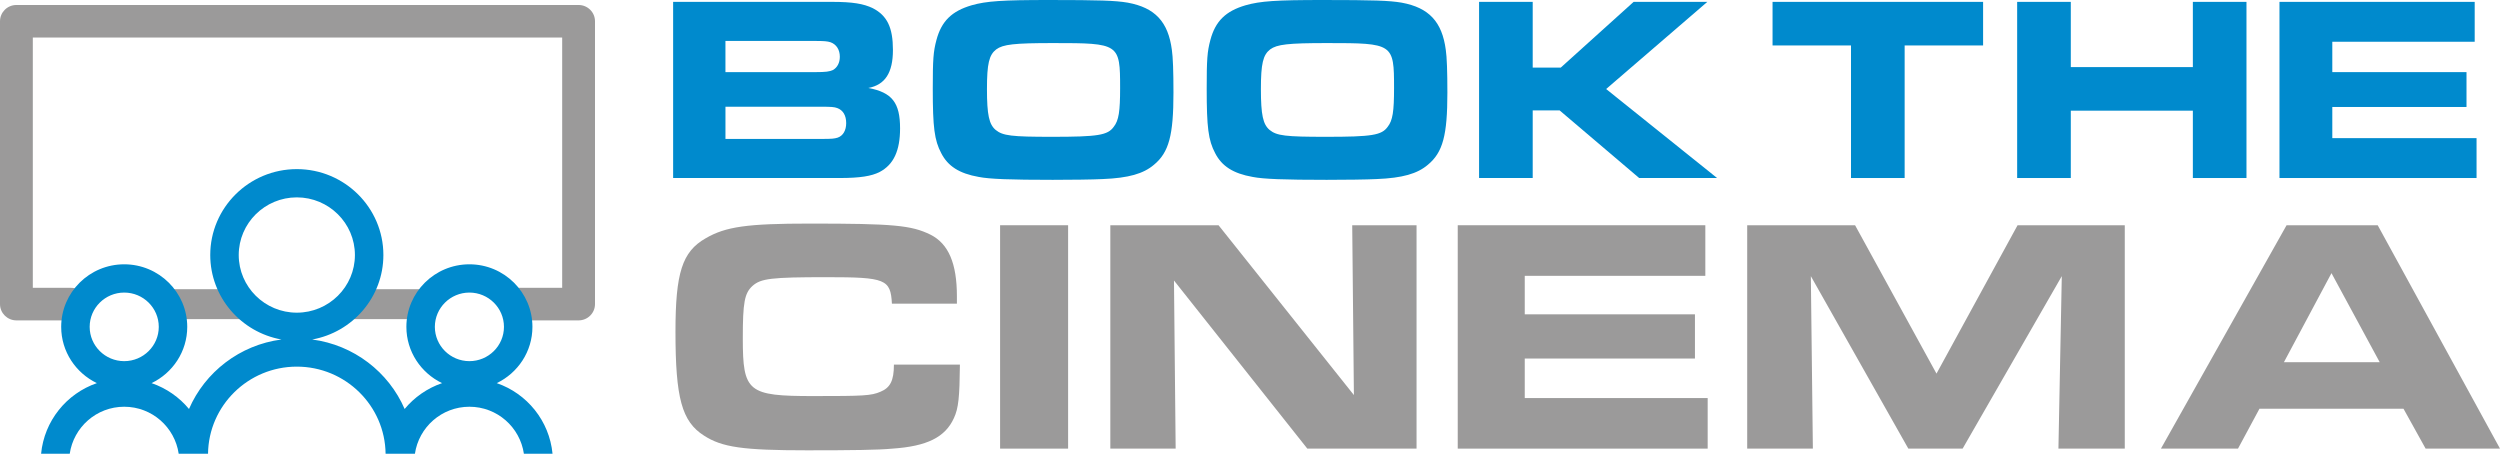 <?xml version="1.0" encoding="UTF-8"?>
<svg width="865px" height="157px" viewBox="0 0 865 157" version="1.1" xmlns="http://www.w3.org/2000/svg" xmlns:xlink="http://www.w3.org/1999/xlink">
    <title>BTC-logo-2lines Copy@1x</title>
    <g id="Page-1" stroke="none" stroke-width="1" fill="none" fill-rule="evenodd">
        <g id="Artboard" transform="translate(-168, -122)">
            <g id="BTC-logo-2lines-Copy" transform="translate(168, 122)">
                <path d="M232.909,0.648 L287.931,0.648 C294.972,0.648 298.806,1.29 302.008,2.843 C306.948,5.402 308.954,9.513 308.954,17.284 C308.954,25.233 306.21,29.344 300.454,30.439 C308.68,31.992 311.424,35.556 311.424,44.416 C311.424,52.091 309.228,56.934 304.383,59.493 C301.55,60.957 297.526,61.593 290.49,61.593 L232.903,61.593 L232.903,0.648 L232.909,0.648 Z M282.175,24.954 C285.74,24.954 287.02,24.769 288.205,24.222 C289.669,23.401 290.58,21.753 290.58,19.652 C290.58,17.183 289.395,15.356 287.383,14.625 C286.193,14.262 285.282,14.167 281.717,14.167 L251.004,14.167 L251.004,24.948 L282.175,24.948 L282.175,24.954 Z M284.187,48.069 C287.931,48.069 288.663,47.98 289.853,47.617 C291.681,46.98 292.782,45.148 292.782,42.589 C292.782,39.941 291.686,38.109 289.675,37.383 C288.579,37.014 287.847,36.925 283.734,36.925 L251.009,36.925 L251.009,48.069 L284.187,48.069 Z" id="Shape" fill="#008ACD" fill-rule="nonzero"></path>
                <path d="M390.208,0.922 C399.619,2.659 404.19,7.502 405.469,17.278 C405.838,19.742 406.017,24.68 406.017,32.076 C406.017,46.784 404.464,52.728 399.255,57.018 C395.601,60.124 390.482,61.588 381.613,61.951 C378.322,62.135 370.185,62.225 364.245,62.225 C349.71,62.225 342.305,61.951 338.65,61.219 C331.888,60.029 327.954,57.471 325.669,52.996 C323.294,48.516 322.74,44.042 322.74,30.702 C322.74,20.468 322.925,17.909 324.02,13.798 C325.758,7.312 329.323,3.838 336.175,1.827 C341.294,0.363 346.871,0 362.959,0 C380.518,0.006 385.91,0.19 390.208,0.922 Z M344.686,17.094 C342.216,19.015 341.489,22.032 341.489,30.802 C341.489,39.757 342.221,43.047 344.507,44.963 C346.971,46.974 349.989,47.337 363.976,47.337 C379.97,47.337 383.262,46.79 385.363,43.863 C387.101,41.667 387.559,38.562 387.559,30.434 C387.559,15.083 387.285,14.904 364.435,14.904 C350.81,14.904 347.066,15.356 344.686,17.094 Z" id="Shape" fill="#008ACD" fill-rule="nonzero"></path>
                <path d="M484.985,0.922 C494.396,2.659 498.967,7.502 500.247,17.278 C500.616,19.742 500.794,24.68 500.794,32.076 C500.794,46.784 499.241,52.728 494.033,57.018 C490.378,60.124 485.259,61.588 476.39,61.951 C473.099,62.135 464.962,62.225 459.022,62.225 C444.487,62.225 437.082,61.951 433.428,61.219 C426.666,60.029 422.732,57.471 420.446,52.996 C418.071,48.516 417.518,44.042 417.518,30.702 C417.518,20.468 417.702,17.909 418.798,13.798 C420.535,7.312 424.101,3.838 430.952,1.827 C436.071,0.363 441.648,0 457.737,0 C475.301,0.006 480.693,0.19 484.985,0.922 Z M439.469,17.094 C436.999,19.015 436.272,22.032 436.272,30.802 C436.272,39.757 437.004,43.047 439.29,44.963 C441.754,46.974 444.772,47.337 458.759,47.337 C474.753,47.337 478.045,46.79 480.146,43.863 C481.884,41.667 482.342,38.562 482.342,30.434 C482.342,15.083 482.068,14.904 459.218,14.904 C445.593,14.904 441.844,15.356 439.469,17.094 Z" id="Shape" fill="#008ACD" fill-rule="nonzero"></path>
                <polygon id="Path" fill="#008ACD" fill-rule="nonzero" points="511.759 0.648 530.317 0.648 530.317 23.401 540.007 23.401 565.233 0.648 590.732 0.648 555.722 30.802 594.113 61.593 567.15 61.593 539.639 38.204 530.317 38.204 530.317 61.593 511.759 61.593"></polygon>
                <polygon id="Path" fill="#008ACD" fill-rule="nonzero" points="640.451 15.725 613.303 15.725 613.303 0.648 686.152 0.648 686.152 15.725 659.005 15.725 659.005 61.593 640.446 61.593 640.446 15.725"></polygon>
                <polygon id="Path" fill="#008ACD" fill-rule="nonzero" points="697.938 0.648 716.497 0.648 716.497 23.216 758.728 23.216 758.728 0.648 777.281 0.648 777.281 61.593 758.728 61.593 758.728 38.293 716.497 38.293 716.497 61.593 697.938 61.593"></polygon>
                <polygon id="Path" fill="#008ACD" fill-rule="nonzero" points="856.243 0.648 856.243 14.446 806.977 14.446 806.977 24.954 853.41 24.954 853.41 37.014 806.977 37.014 806.977 47.795 856.886 47.795 856.886 61.593 788.698 61.593 788.698 0.648"></polygon>
                <path d="M332.129,126.142 C332.011,137.381 331.665,141.208 330.044,144.682 C327.032,151.285 320.768,154.419 308.714,155.229 C303.964,155.693 294.687,155.81 279.269,155.81 C257.011,155.81 249.824,154.766 243.566,150.71 C235.915,145.844 233.713,137.733 233.713,114.785 C233.713,94.39 236.033,87.089 244.147,82.458 C251.104,78.402 258.52,77.358 280.197,77.358 C309.06,77.358 315.319,77.933 321.93,81.184 C328.189,84.312 331.089,91.15 331.089,102.507 L331.089,105.06 L308.602,105.06 C308.138,96.596 306.4,95.904 285.997,95.904 C266.751,95.904 263.275,96.367 260.375,98.915 C257.592,101.468 257.011,104.59 257.011,117.109 C257.011,135.65 258.749,137.041 281.359,137.041 C298.862,137.041 301.416,136.929 304.657,135.538 C308.021,134.147 309.295,131.711 309.295,126.153 L332.129,126.153 L332.129,126.142 Z" id="Path" fill="#9B9A9A" fill-rule="nonzero"></path>
                <polygon id="Path" fill="#9B9A9A" fill-rule="nonzero" points="346.032 77.933 369.565 77.933 369.565 155.224 346.032 155.224"></polygon>
                <polygon id="Path" fill="#9B9A9A" fill-rule="nonzero" points="384.172 77.933 421.614 77.933 468.449 136.689 467.868 77.933 490.126 77.933 490.126 155.224 452.333 155.224 406.196 97.055 406.777 155.224 384.172 155.224 384.172 77.933"></polygon>
                <polygon id="Path" fill="#9B9A9A" fill-rule="nonzero" points="590.045 77.933 590.045 95.435 527.562 95.435 527.562 108.758 586.452 108.758 586.452 124.053 527.562 124.053 527.562 137.728 590.855 137.728 590.855 155.224 504.377 155.224 504.377 77.933 590.045 77.933"></polygon>
                <polygon id="Path" fill="#9B9A9A" fill-rule="nonzero" points="604.524 77.933 641.854 77.933 670.025 129.27 698.078 77.933 735.173 77.933 735.173 155.224 712.216 155.224 713.379 95.546 679.066 155.224 660.284 155.224 626.553 95.546 627.252 155.224 604.53 155.224 604.53 77.933"></polygon>
                <path d="M791.156,77.933 L822.685,77.933 L865,155.224 L839.266,155.224 L831.616,141.431 L781.768,141.431 L774.347,155.224 L747.685,155.224 L791.156,77.933 Z M823.384,125.332 L806.692,94.507 L790.229,125.332 L823.384,125.332 Z" id="Shape" fill="#9B9A9A" fill-rule="nonzero"></path>
                <g id="Group" transform="translate(-0, 1.725)">
                    <path d="M200.192,109.129 L179.791,109.129 C176.655,109.129 174.113,106.605 174.113,103.496 C174.113,100.384 176.655,97.862 179.791,97.862 L194.514,97.862 L194.514,11.269 L11.354,11.269 L11.354,97.862 L24.599,97.862 C27.735,97.862 30.277,100.386 30.277,103.496 C30.277,106.607 27.735,109.129 24.599,109.129 L5.678,109.129 C2.543,109.129 0,106.605 0,103.496 L0,5.633 C0,2.522 2.543,0 5.678,0 L200.192,0 C203.327,0 205.87,2.524 205.87,5.633 L205.87,103.496 C205.87,106.607 203.327,109.129 200.192,109.129 Z" id="Path" fill="#9B9A9A" fill-rule="nonzero"></path>
                    <rect id="Rectangle" fill="#9B9A9A" x="57.01" y="98.341" width="27.449" height="10.352"></rect>
                    <rect id="Rectangle-Copy" fill="#9B9A9A" x="122.466" y="98.341" width="27.449" height="10.352"></rect>
                    <ellipse id="Oval" fill-rule="nonzero" cx="42.981" cy="111.367" rx="15.919" ry="15.612"></ellipse>
                    <ellipse id="Oval" fill-rule="nonzero" cx="162.451" cy="111.367" rx="15.919" ry="15.612"></ellipse>
                    <ellipse id="Oval" fill-rule="nonzero" cx="102.698" cy="86.514" rx="22.511" ry="22.078"></ellipse>
                    <path d="M33.518,130.836 C23.008,134.454 15.308,143.916 14.218,155.275 L24.126,155.275 C25.47,146.101 33.369,139.006 42.979,139.006 C52.592,139.006 60.491,146.101 61.83,155.275 L71.978,155.275 C72.175,138.622 85.871,125.13 102.698,125.13 C119.524,125.13 133.22,138.622 133.417,155.275 L143.563,155.275 C144.907,146.101 152.806,139.006 162.416,139.006 C172.028,139.006 179.925,146.101 181.267,155.275 L191.177,155.275 C190.087,143.914 182.385,134.454 171.88,130.836 C179.17,127.331 184.221,119.934 184.221,111.367 C184.221,99.433 174.438,89.725 162.416,89.725 C150.39,89.725 140.609,99.433 140.609,111.367 C140.609,119.932 145.664,127.329 152.955,130.836 C147.843,132.596 143.366,135.714 140.003,139.785 C134.46,126.986 122.415,117.627 108.021,115.741 C122.001,113.236 132.651,101.099 132.651,86.516 C132.651,70.125 119.211,56.79 102.698,56.79 C86.182,56.79 72.746,70.125 72.746,86.516 C72.746,101.099 83.394,113.236 97.374,115.741 C82.98,117.625 70.937,126.988 65.392,139.785 C62.029,135.714 57.554,132.596 52.443,130.836 C59.736,127.331 64.786,119.934 64.786,111.367 C64.786,99.433 55.003,89.725 42.979,89.725 C30.955,89.725 21.172,99.433 21.172,111.367 C21.172,119.932 26.227,127.329 33.518,130.836 Z M150.46,111.367 C150.46,104.826 155.825,99.504 162.416,99.504 C169.009,99.504 174.37,104.826 174.37,111.367 C174.37,117.911 169.009,123.233 162.416,123.233 C155.825,123.233 150.46,117.911 150.46,111.367 Z M82.6,86.514 C82.6,75.514 91.617,66.565 102.7,66.565 C113.785,66.565 122.802,75.514 122.802,86.514 C122.802,97.513 113.785,106.459 102.7,106.459 C91.617,106.462 82.6,97.513 82.6,86.514 Z M42.979,99.504 C49.572,99.504 54.935,104.826 54.935,111.367 C54.935,117.911 49.572,123.233 42.979,123.233 C36.389,123.233 31.025,117.911 31.025,111.367 C31.028,104.826 36.389,99.504 42.979,99.504 Z" id="Shape" fill="#008ACD" fill-rule="nonzero"></path>
                </g>
            </g>
        </g>
    </g>
</svg>